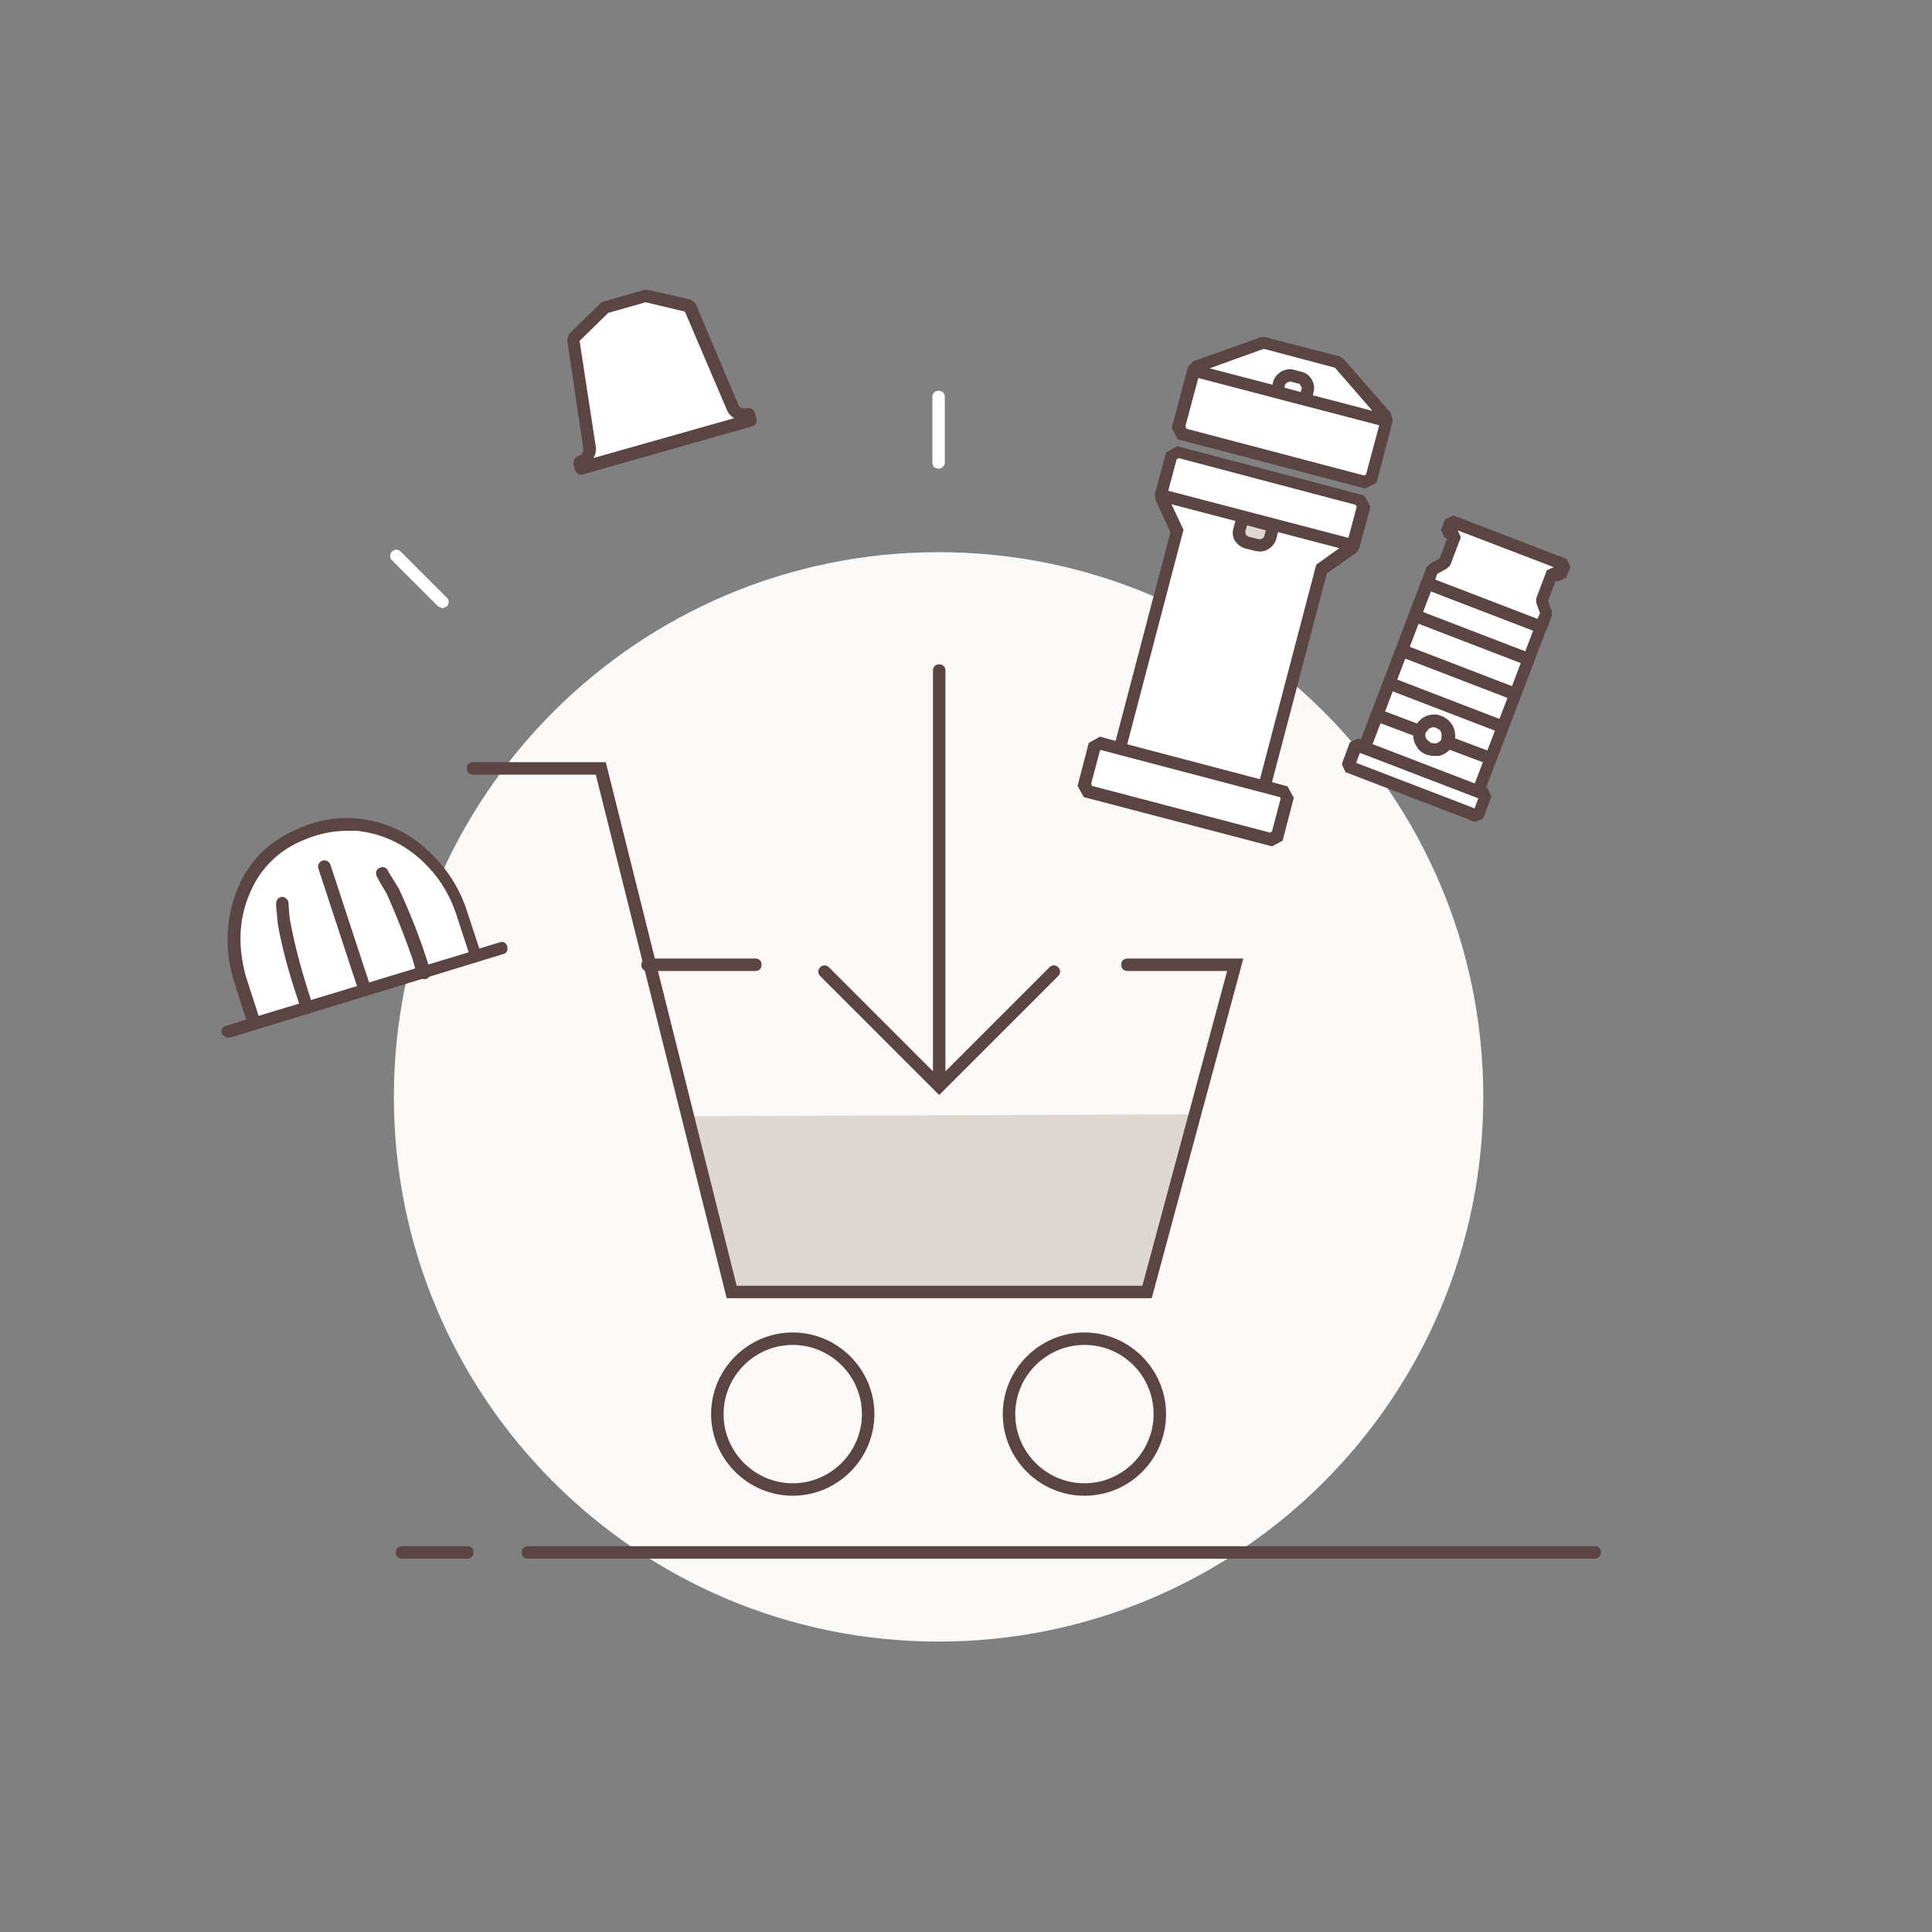 <svg width="186" height="186" viewBox="0 0 186 186" fill="none" xmlns="http://www.w3.org/2000/svg">
<rect x="0" y="0" width="186" height="186" fill="#808080" stroke="none"/>
<g id="svg 1">
<path id="Vector" d="M90.36 158.04C119.322 158.04 142.8 134.562 142.8 105.6C142.8 76.638 119.322 53.16 90.36 53.16C61.398 53.16 37.92 76.638 37.92 105.6C37.92 134.562 61.398 158.04 90.36 158.04Z" fill="#FAF9F8"/>
<path id="Vector_2" d="M90.36 45.12C90 45.12 89.76 44.88 89.76 44.52V38.22C89.76 37.86 90 37.62 90.36 37.62C90.72 37.62 90.96 37.86 90.96 38.22V44.52C90.96 44.82 90.72 45.12 90.36 45.12ZM42.6 58.56L42.18 58.38L37.74 53.94C37.5 53.7 37.5 53.34 37.74 53.1C37.98 52.86 38.34 52.86 38.58 53.1L43.02 57.54C43.26 57.78 43.26 58.14 43.02 58.38L42.6 58.56Z" fill="white"/>
<path id="Vector_3" d="M114.72 107.28L110.46 124.38H70.441L66.481 107.46L114.72 107.28Z" fill="#DED7D2"/>
<path id="Vector_4" d="M76.32 144C72 144 68.46 140.46 68.46 136.14C68.46 131.82 72 128.28 76.32 128.28C80.64 128.28 84.18 131.82 84.18 136.14C84.18 140.46 80.64 144 76.32 144ZM76.32 129.48C72.66 129.48 69.66 132.48 69.66 136.14C69.66 139.8 72.66 142.8 76.32 142.8C79.98 142.8 82.98 139.8 82.98 136.14C82.98 132.48 79.98 129.48 76.32 129.48ZM104.4 144C100.08 144 96.54 140.46 96.54 136.14C96.54 131.82 100.08 128.28 104.4 128.28C108.72 128.28 112.26 131.82 112.26 136.14C112.26 140.46 108.78 144 104.4 144ZM104.4 129.48C100.74 129.48 97.74 132.48 97.74 136.14C97.74 139.8 100.74 142.8 104.4 142.8C108.06 142.8 111.06 139.8 111.06 136.14C111.06 132.48 108.12 129.48 104.4 129.48ZM110.88 124.98H69.96L57.36 74.58H45.54C45.18 74.58 44.94 74.34 44.94 73.98C44.94 73.62 45.18 73.38 45.54 73.38H58.32L70.92 123.78H109.98L118.14 93.48H108.54C108.18 93.48 107.94 93.24 107.94 92.88C107.94 92.52 108.18 92.28 108.54 92.28H119.7L110.88 124.98ZM72.72 93.48H62.34C61.98 93.48 61.74 93.24 61.74 92.88C61.74 92.52 61.98 92.28 62.34 92.28H72.72C73.08 92.28 73.32 92.52 73.32 92.88C73.32 93.24 73.08 93.48 72.72 93.48ZM90.42 105.42L78.96 93.96C78.72 93.72 78.72 93.36 78.96 93.12C79.2 92.88 79.56 92.88 79.8 93.12L90.42 103.74L101.04 93.12C101.28 92.88 101.64 92.88 101.88 93.12C102.12 93.36 102.12 93.72 101.88 93.96L90.42 105.42ZM90.42 105.12C90.06 105.12 89.82 104.88 89.82 104.52V64.56C89.82 64.2 90.06 63.96 90.42 63.96C90.78 63.96 91.02 64.2 91.02 64.56V104.58C91.02 104.88 90.78 105.12 90.42 105.12Z" fill="#5B4544"/>
<path id="Vector_5" d="M131.34 72.06L137.4 56.22L148.32 60.42L142.26 76.26L131.34 72.06Z" fill="white"/>
<path id="Vector_6" d="M142.08 76.74L131.16 72.54L130.8 71.76L136.86 55.86L137.64 55.5L148.56 59.7L148.92 60.48L142.86 76.38L142.08 76.74ZM132.12 71.7L141.96 75.48L147.6 60.72L137.76 56.94L132.12 71.7Z" fill="#5B4544"/>
<path id="Vector_7" d="M148.38 60.3L148.86 58.98L148.44 57.78L149.46 55.08L150.24 55.38L150.66 54.36L139.74 50.16L139.32 51.18L140.1 51.48L139.08 54.18L137.94 54.84L137.4 56.16L148.38 60.3Z" fill="white"/>
<path id="Vector_8" d="M148.14 60.9L137.22 56.7L136.86 55.92L137.34 54.6L137.64 54.3L138.6 53.76L139.32 51.84L139.08 51.78L138.72 51L139.14 49.98L139.92 49.62L150.84 53.82L151.2 54.6L150.78 55.62L150 55.98L149.76 55.92L149.04 57.84L149.4 58.86V59.28L148.92 60.6L148.14 60.9ZM138.18 55.8L148.02 59.58L148.26 59.04L147.9 58.02V57.6L148.92 54.9L149.58 54.6L140.34 51.06L140.64 51.72L139.62 54.42L139.32 54.72L138.36 55.26L138.18 55.8Z" fill="#5B4544"/>
<path id="Vector_9" d="M130.38 71.76L129.6 73.86L142.08 78.66L142.86 76.56L130.38 71.76Z" fill="white"/>
<path id="Vector_10" d="M142.02 79.14L129.54 74.34L129.18 73.56L129.96 71.46L130.74 71.1L143.22 75.9L143.58 76.68L142.8 78.78L142.02 79.14ZM130.56 73.44L141.96 77.82L142.32 76.86L130.92 72.48L130.56 73.44ZM135.96 59.82L136.38 58.68L147.3 62.88L146.88 64.02L135.96 59.82ZM134.7 63.18L135.12 62.04L146.04 66.24L145.62 67.38L134.7 63.18ZM133.56 66.36L133.98 65.22L144.9 69.42L144.48 70.56L133.56 66.36ZM139.08 72L139.5 70.86L143.64 72.42L143.22 73.56L139.08 72ZM132.36 69.42L132.78 68.28L136.92 69.84L136.5 70.98L132.36 69.42Z" fill="#5B4544"/>
<path id="Vector_11" d="M139.38 71.28C139.26 71.76 138.84 72.06 138.36 72.12H138.3C138.06 72.18 137.82 72.12 137.58 72.06L136.98 71.64L136.92 71.58C136.62 71.22 136.56 70.74 136.74 70.26C136.86 69.96 137.04 69.78 137.28 69.6L137.76 69.42C138 69.36 138.3 69.36 138.54 69.48C138.78 69.6 139.02 69.72 139.14 69.96L139.38 70.44C139.5 70.74 139.5 71.04 139.38 71.28Z" fill="white"/>
<path id="Vector_12" d="M138.06 72.78C137.82 72.78 137.58 72.72 137.34 72.66C137.04 72.54 136.74 72.36 136.5 72.06L136.44 71.94C136.02 71.4 135.96 70.68 136.2 70.08C136.44 69.42 137.04 68.94 137.7 68.82C138.06 68.76 138.42 68.76 138.78 68.94C139.14 69.06 139.44 69.3 139.68 69.6C140.1 70.14 140.22 70.86 139.98 71.52C139.74 72.18 139.2 72.6 138.54 72.78H138.06ZM138.06 70.02H137.88L137.58 70.14L137.28 70.5C137.16 70.74 137.22 71.04 137.4 71.22L137.76 71.52L138.18 71.58C138.48 71.52 138.72 71.34 138.78 71.1V70.62L138.66 70.32L138.3 70.08L138.06 70.02Z" fill="#5B4544"/>
<path id="Vector_13" d="M130.26 52.44L131.22 48.78L130.86 48.18L113.34 43.56L112.74 43.92L111.78 47.58L130.26 52.44ZM113.34 43.56L112.74 43.92L111.78 47.58V47.88L113.28 51.12L107.76 72.06L105.9 71.58L105.3 71.94L104.34 75.6L104.7 76.2L122.34 80.82L122.94 80.46L123.9 76.8L123.54 76.2L121.68 75.72L127.2 54.84L130.08 52.8L130.26 52.5L131.22 48.84L130.86 48.24L113.34 43.56Z" fill="white"/>
<path id="Vector_14" d="M122.46 81.48L104.34 76.74L103.74 75.66L104.82 71.52L105.9 70.92L107.4 71.34L112.68 51.24L111.24 48.12L111.18 47.58L112.26 43.56L113.34 42.96L131.34 47.7L131.94 48.78L130.86 52.8L130.56 53.22L127.74 55.2L122.46 75.3L123.96 75.72L124.56 76.8L123.48 80.94L122.46 81.48ZM105.12 75.66L122.28 80.16L122.46 80.04L123.3 76.86L123.18 76.68L121.02 76.08L126.72 54.36L129.66 52.26L129.72 52.14L130.62 48.78L130.5 48.6L113.46 44.1L113.28 44.22L112.38 47.58V47.7L113.94 51L108.24 72.72L106.08 72.12L105.9 72.24L105.06 75.42L105.12 75.66Z" fill="#5B4544"/>
<path id="Vector_15" d="M133.32 40.08L128.76 34.86L121.8 33H121.5L115.26 35.22L114.96 35.58L113.52 41.1L113.88 41.7L131.46 46.32L132.06 45.96L133.5 40.38L133.32 40.08Z" fill="white"/>
<path id="Vector_16" d="M131.46 47.04L113.4 42.3L112.8 41.22L114.36 35.34L114.84 34.8L121.38 32.46H121.8L129 34.32L129.42 34.62L133.86 39.72L134.1 40.44L132.54 46.44L131.46 47.04ZM114.24 41.28L131.34 45.78L131.52 45.66L132.9 40.5L132.84 40.38L128.52 35.4L121.74 33.6H121.62L115.62 35.76L115.5 35.88L114.12 41.04L114.24 41.28ZM114.78 36.24L115.08 35.1L133.68 39.96L133.38 41.1L114.78 36.24ZM111.6 48.24L111.9 47.1L130.5 51.96L130.2 53.1L111.6 48.24ZM105.66 72.12L105.96 70.98L123.96 75.72L123.66 76.86L105.66 72.12Z" fill="#5B4544"/>
<path id="Vector_17" d="M122.94 37.74L123.18 36.84C123.24 36.6 123.48 36.36 123.66 36.24C123.9 36.12 124.2 36 124.38 36.06L125.28 36.3C125.7 36.42 126.06 36.96 125.94 37.38L125.7 38.34L122.94 37.74Z" fill="white"/>
<path id="Vector_18" d="M126.12 39.18L122.22 38.16L122.58 36.72C122.7 36.3 123 36 123.36 35.76C123.6 35.64 124.08 35.46 124.5 35.58L125.4 35.82C126.12 36 126.66 36.9 126.48 37.68L126.12 39.18ZM123.66 37.32L125.22 37.74L125.34 37.32L125.1 36.96L124.2 36.72L123.9 36.84L123.72 37.02L123.66 37.32Z" fill="#5B4544"/>
<path id="Vector_19" d="M122.58 50.64L122.28 51.72C122.1 52.32 121.56 52.68 120.96 52.5L120 52.26C119.4 52.08 119.16 51.54 119.28 51.06L119.58 49.86L122.58 50.64Z" fill="#DED7D2"/>
<path id="Vector_20" d="M121.26 53.1L120.84 53.04L119.88 52.8C119.46 52.68 119.1 52.38 118.86 52.02C118.68 51.66 118.62 51.24 118.74 50.88L119.22 49.14L123.3 50.22L122.88 51.84C122.7 52.56 122.04 53.1 121.26 53.1ZM120.06 50.58L119.88 51.18L119.94 51.48L120.18 51.66L121.14 51.9C121.38 51.96 121.68 51.84 121.74 51.54L121.86 51.06L120.06 50.58Z" fill="#5B4544"/>
<path id="Vector_21" d="M21.96 99.3L48.36 91.32L21.96 99.3ZM45.84 92.04L44.52 88.02C43.86 85.86 42.6 83.94 40.98 82.44C39.18 80.7 36.84 79.62 34.32 79.44C32.46 79.32 30.66 79.62 28.98 80.34C26.76 81.24 24.9 82.86 23.76 85.02C22.38 87.84 22.14 91.02 22.98 94.02L24.42 98.52" fill="white"/>
<path id="Vector_22" d="M21.96 99.9C21.72 99.9 21.48 99.72 21.36 99.48C21.24 99.18 21.42 98.82 21.78 98.76L23.7 98.16L22.44 94.2C21.54 91.08 21.78 87.72 23.22 84.78C24.36 82.5 26.22 80.82 28.68 79.8C32.94 77.82 37.98 78.72 41.34 82.02C43.02 83.58 44.28 85.56 45 87.84L46.14 91.32L48.12 90.72C48.42 90.6 48.78 90.78 48.84 91.14C48.9 91.5 48.78 91.8 48.42 91.86L22.14 99.9H21.96ZM33.48 79.98C32.04 79.98 30.6 80.28 29.22 80.88C27.12 81.72 25.38 83.28 24.36 85.32C23.04 87.96 22.8 90.72 23.64 93.9L24.9 97.8L45.12 91.68L43.98 88.2C43.32 86.1 42.18 84.3 40.62 82.86C38.82 81.18 36.66 80.22 34.32 79.98H33.48ZM35.16 95.94C34.92 95.94 34.68 95.76 34.56 95.52L30.66 83.64C30.54 83.34 30.72 82.98 31.02 82.86C31.32 82.74 31.68 82.92 31.8 83.22L35.7 95.1C35.82 95.4 35.64 95.76 35.34 95.88L35.16 95.94ZM40.74 94.26C40.5 94.26 40.26 94.08 40.14 93.84L39.72 92.34C39 90.24 38.16 88.14 37.26 86.1L36.42 84.66L36.3 84.42C36.12 84.12 36.18 83.76 36.48 83.58C36.78 83.4 37.14 83.46 37.32 83.76L37.44 84L38.4 85.56C39.54 88.02 40.56 90.6 41.34 93.18L41.4 93.48C41.52 93.78 41.34 94.14 41.04 94.26H40.74ZM29.58 97.62C29.34 97.62 29.1 97.44 28.98 97.2L28.5 95.7C27.78 93.54 27.18 91.32 26.76 89.04L26.58 87.24V87C26.58 86.64 26.82 86.4 27.12 86.34C27.42 86.34 27.72 86.58 27.78 86.88V87.12C27.84 87.72 27.84 88.26 27.96 88.8C28.38 91.02 28.98 93.24 29.64 95.34L30.12 96.84C30.24 97.14 30.06 97.5 29.76 97.62H29.58Z" fill="#5B4544"/>
<path id="Vector_23" d="M70.56 39.24L66.36 29.46L62.16 28.5L58.26 29.58L55.2 32.58L56.76 43.14C56.88 44.16 55.8 44.46 55.8 44.46L55.98 45.06L72.24 40.5L72.06 39.9C72 39.9 70.92 40.2 70.56 39.24Z" fill="white"/>
<path id="Vector_24" d="M55.98 45.72C55.74 45.72 55.5 45.54 55.38 45.3L55.2 44.7L55.26 44.22L55.62 43.92C55.74 43.92 56.22 43.74 56.16 43.2L54.6 32.7L54.78 32.16L57.84 29.16L58.08 29.04L62.04 27.9H62.34L66.54 28.86L66.96 29.22L71.1 39C71.28 39.42 71.82 39.3 71.94 39.3C72.24 39.24 72.6 39.42 72.66 39.72L72.84 40.32C72.9 40.62 72.72 40.98 72.42 41.04L56.16 45.66L55.98 45.72ZM55.8 32.82L57.36 43.02C57.42 43.44 57.3 43.86 57.12 44.1L70.68 40.26C70.38 40.08 70.14 39.84 69.96 39.42L65.94 30L62.16 29.1L58.56 30.12L55.8 32.82ZM153.48 150.06H50.82C50.46 150.06 50.22 149.82 50.22 149.46C50.22 149.1 50.46 148.86 50.82 148.86H153.54C153.9 148.86 154.14 149.1 154.14 149.46C154.14 149.82 153.84 150.06 153.48 150.06ZM45 150.06H38.7C38.34 150.06 38.1 149.82 38.1 149.46C38.1 149.1 38.34 148.86 38.7 148.86H45C45.36 148.86 45.6 149.1 45.6 149.46C45.6 149.82 45.3 150.06 45 150.06Z" fill="#5B4544"/>
</g>
</svg>
